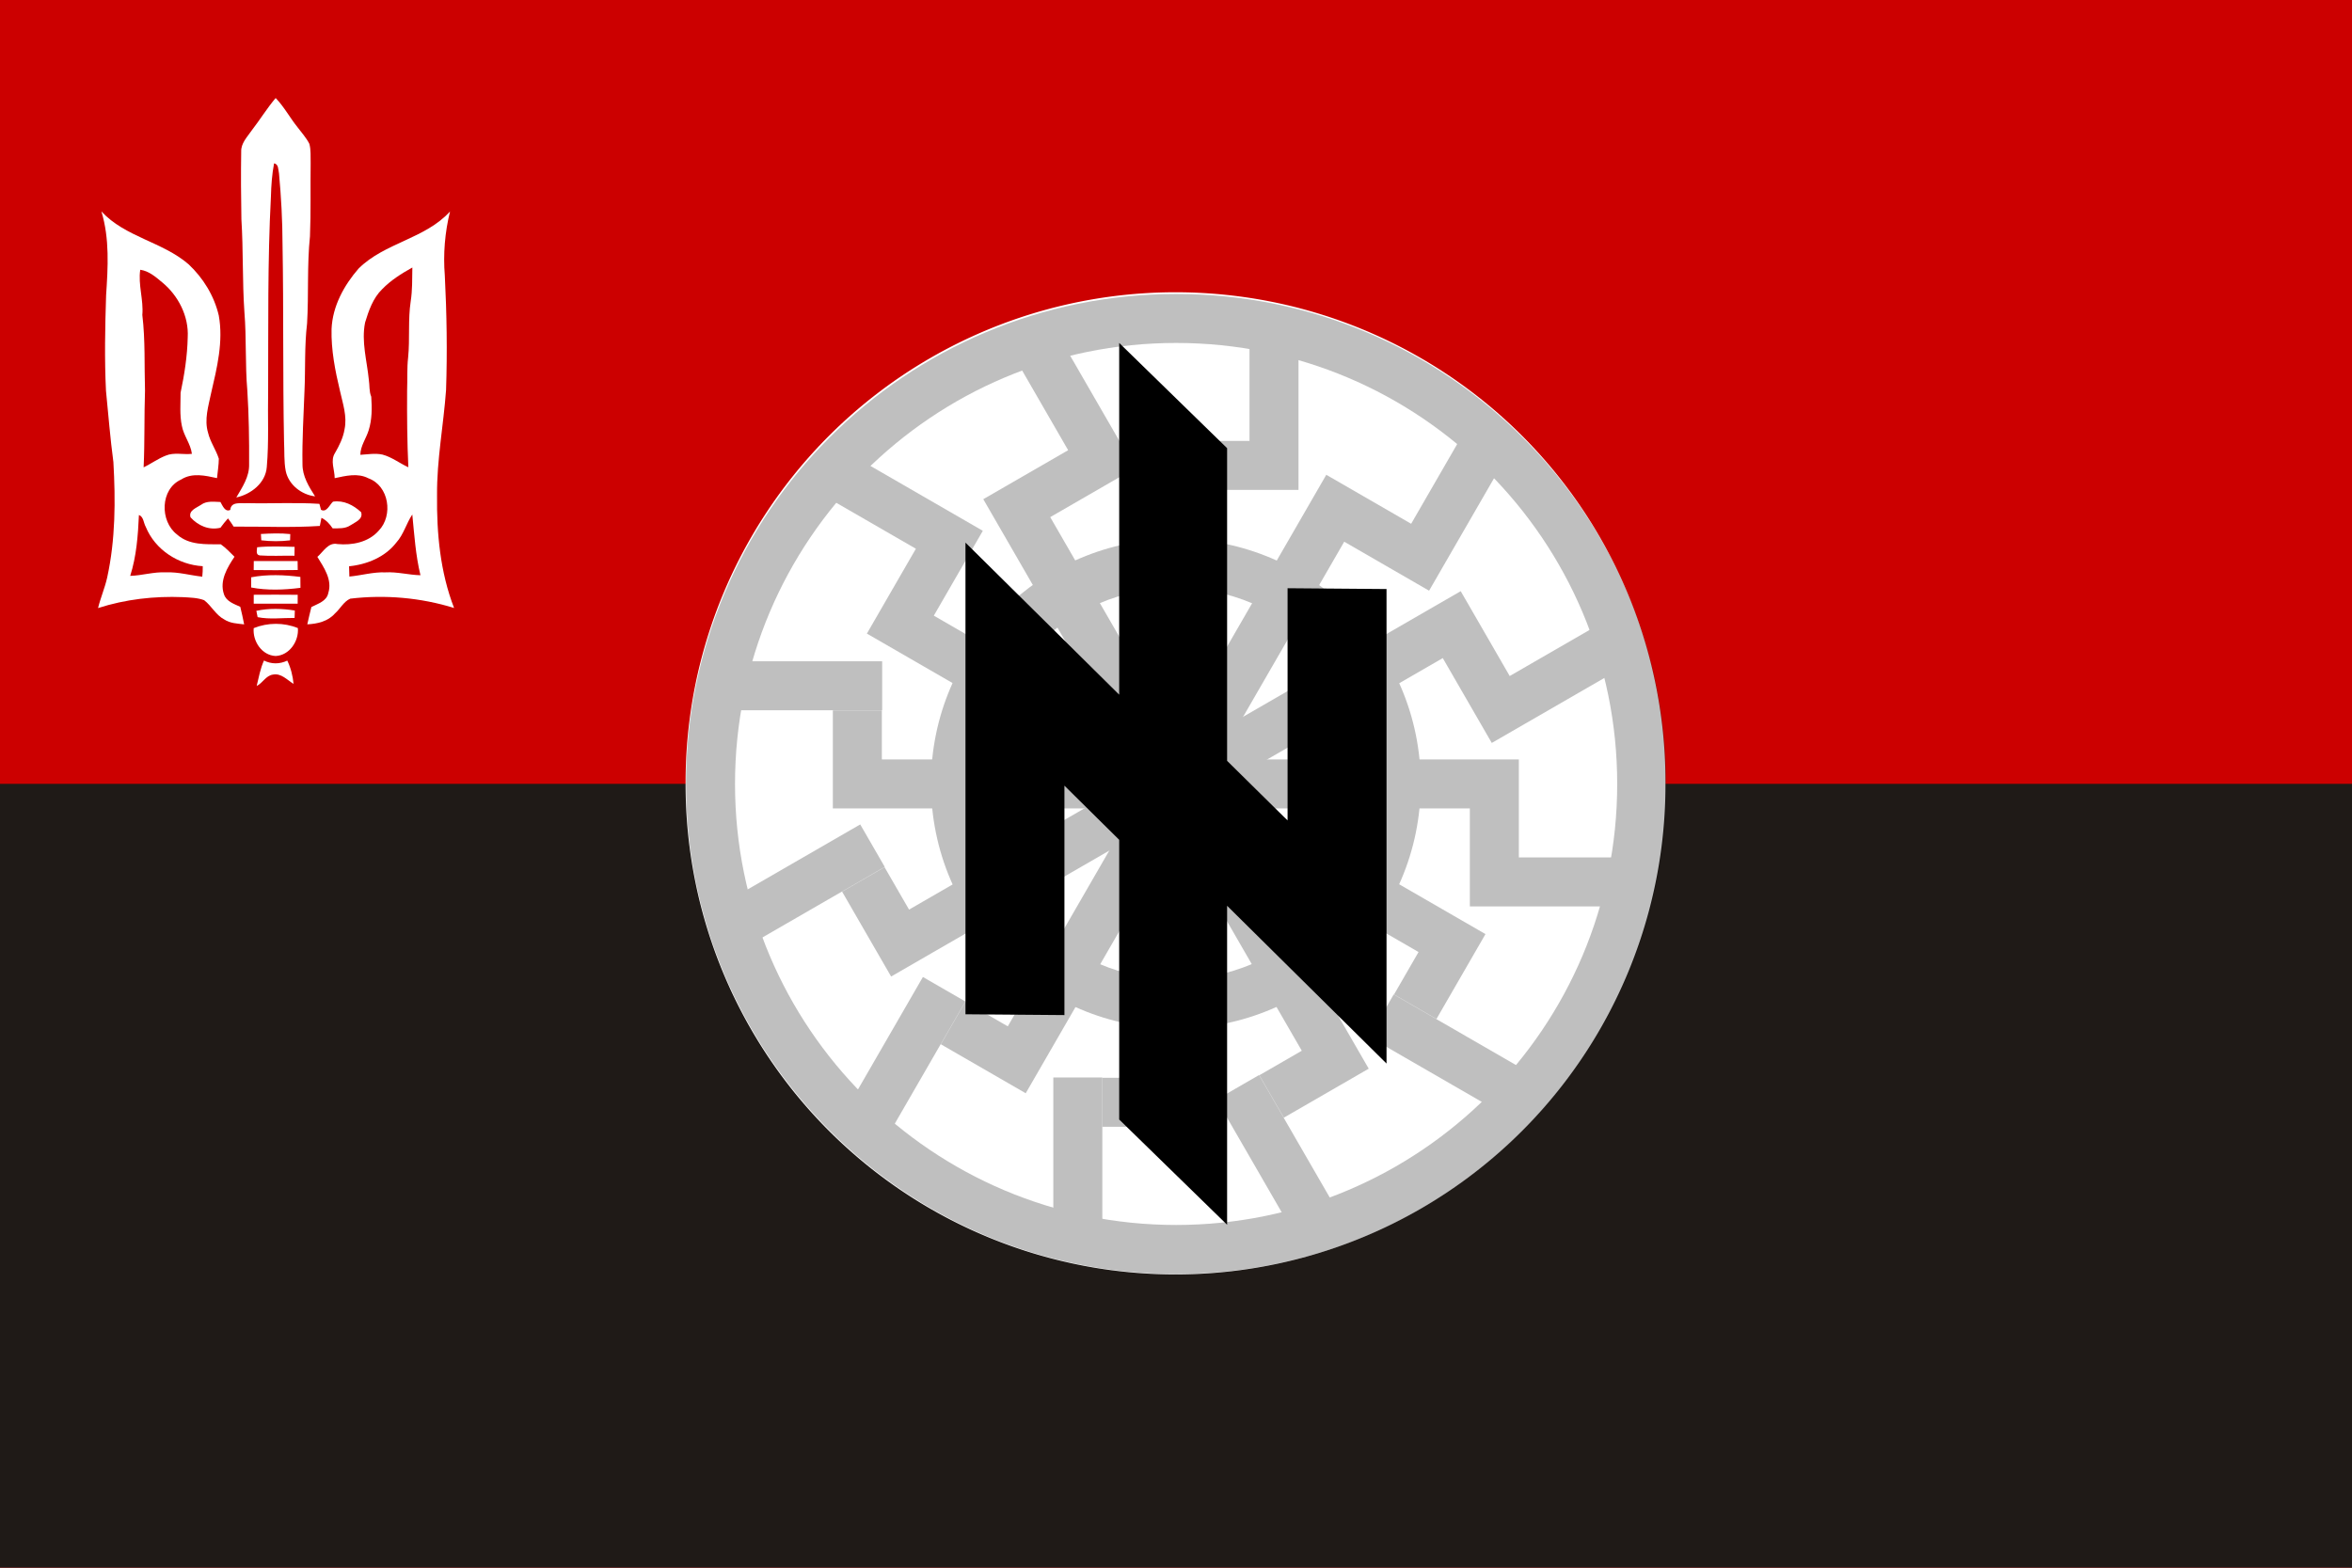 <?xml version="1.0" encoding="UTF-8" standalone="no"?>
<!-- Creator: CorelDRAW -->

<svg
   xmlns:dc="http://purl.org/dc/elements/1.1/"
   xmlns:cc="http://creativecommons.org/ns#"
   xmlns:rdf="http://www.w3.org/1999/02/22-rdf-syntax-ns#"
   xmlns:svg="http://www.w3.org/2000/svg"
   xmlns="http://www.w3.org/2000/svg"
   xmlns:sodipodi="http://sodipodi.sourceforge.net/DTD/sodipodi-0.dtd"
   xmlns:inkscape="http://www.inkscape.org/namespaces/inkscape"
   xml:space="preserve"
   width="1200px"
   height="800px"
   style="shape-rendering:geometricPrecision; text-rendering:geometricPrecision; image-rendering:optimizeQuality; fill-rule:evenodd; clip-rule:evenodd"
   viewBox="0 0 1200 800"
   id="svg2"
   version="1.1"
   inkscape:version="0.48.4 r9939"
   sodipodi:docname="OUN-r_Flag_1941.svg"><sodipodi:namedview
   pagecolor="#ffffff"
   bordercolor="#666666"
   borderopacity="1"
   objecttolerance="10"
   gridtolerance="10"
   guidetolerance="10"
   inkscape:pageopacity="0"
   inkscape:pageshadow="2"
   inkscape:window-width="1280"
   inkscape:window-height="972"
   id="namedview14"
   showgrid="false"
   inkscape:zoom="0.417193"
   inkscape:cx="325.19181"
   inkscape:cy="406.29931"
   inkscape:window-x="-8"
   inkscape:window-y="-8"
   inkscape:window-maximized="1"
   inkscape:current-layer="svg2" />
 <defs
   id="defs4">
  <style
   type="text/css"
   id="style6">
   
    .fil1 {fill:#1F1A17}
    .fil0 {fill:#CC0000}
   
  </style>
 
  
  
  
 </defs>
 <rect
   style="fill:#cc0000"
   x="0"
   id="rect10"
   height="800"
   width="1200"
   y="0"
   class="fil0" /><rect
   style="fill:#1f1a17"
   x="0"
   id="rect12"
   height="400"
   width="1200"
   y="400.001"
   class="fil1" />
<path
   sodipodi:type="arc"
   style="fill:#ffffff;fill-opacity:1;stroke:none"
   id="path3129"
   sodipodi:cx="952.54236"
   sodipodi:cy="632.20337"
   sodipodi:rx="125.42373"
   sodipodi:ry="249.15254"
   d="m 1077.966,632.203 a 125.424,249.153 0 1 1 -250.847,0 125.424,249.153 0 1 1 250.847,0 z"
   transform="matrix(1.993,0,0,1.003,-1298.649,-234.354)" /><g
   id="g3115"
   transform="matrix(1.149,0,0,1.149,-412.229,-298.519)"
   style="fill:#ffffff"><path
     d="m 470.45,317.855 c 3.688,-4.75 6.838,-9.912 10.725,-14.512 3.763,3.9 6.312,8.738 9.688,12.938 1.812,2.425 3.9,4.675 5.275,7.4 0.762,2.763 0.475,5.688 0.575,8.525 -0.15,10.85 0.138,21.7 -0.3,32.525 -1.337,12.875 -0.525,25.85 -1.288,38.75 -1.188,9.95 -0.7,19.988 -1.15,29.988 -0.388,10.812 -1.087,21.65 -0.887,32.475 -0.05,5.35 2.825,9.963 5.588,14.312 -6.05,-0.738 -11.738,-5.15 -13.025,-11.25 -0.838,-4.312 -0.512,-8.725 -0.75,-13.075 -0.588,-29.238 -0.15,-58.487 -0.675,-87.725 -0.025,-10.475 -0.6,-20.938 -1.562,-31.363 -0.4,-1.625 -0.087,-4.088 -2.188,-4.5 -0.925,4.875 -1.275,9.825 -1.4,14.775 -1.512,28.75 -1.113,57.562 -1.238,86.338 -0.237,11.262 0.388,22.575 -0.6,33.812 -0.575,7.1 -6.975,12.05 -13.537,13.488 2.675,-4.588 5.862,-9.25 5.688,-14.812 0.062,-10.887 -0.1,-21.788 -0.787,-32.638 -1.012,-11.613 -0.35,-23.288 -1.3,-34.9 -0.95,-13.725 -0.463,-27.488 -1.337,-41.212 -0.175,-10.025 -0.25,-20.062 -0.087,-30.1 -0.113,-3.675 2.638,-6.412 4.575,-9.238 z"
     id="path24"
     inkscape:connector-curvature="0"
     style="fill:#ffffff" /><path
     d="m 403.8,353.705 c 10.562,11.438 27.113,13.463 38.675,23.45 6.513,6.088 11.4,14.037 13.438,22.75 2.112,11.55 -0.787,23.275 -3.4,34.513 -1.188,5.737 -3.112,11.713 -1.363,17.55 0.963,4.1 3.525,7.575 4.787,11.55 -0.025,2.9 -0.525,5.763 -0.8,8.637 -5.237,-1.137 -11.025,-2.5 -15.887,0.6 -9.387,4.188 -9.6,18.525 -1.863,24.45 5.338,4.775 12.775,4.325 19.413,4.338 2.263,1.575 4.138,3.612 6.1,5.537 -3.212,4.787 -6.737,10.675 -4.688,16.625 1.025,3.225 4.487,4.325 7.25,5.6 0.637,2.587 1.212,5.188 1.725,7.8 -3.013,-0.35 -6.213,-0.45 -8.825,-2.175 -3.763,-1.975 -5.662,-6.05 -8.938,-8.562 -3,-1.125 -6.263,-1.15 -9.425,-1.35 -12.725,-0.525 -25.55,0.938 -37.688,4.85 1.113,-4.588 3.025,-8.95 4.05,-13.55 3.688,-16.825 3.737,-34.188 2.763,-51.3 -1.4,-10.525 -2.25,-21.1 -3.288,-31.65 -0.7,-14.125 -0.4,-28.288 0.05,-42.425 0.825,-12.412 1.6,-25.163 -2.087,-37.237 m 17.25,25.913 c -1,6.65 1.512,13.338 0.925,20.075 1.35,11.175 0.85,22.438 1.188,33.663 -0.388,11.325 -0.087,22.688 -0.613,34.013 3.337,-1.613 6.35,-3.85 9.812,-5.2 3.688,-1.575 7.763,-0.362 11.625,-0.8 -0.562,-4.463 -3.65,-8.05 -4.463,-12.438 -1.025,-4.838 -0.562,-9.812 -0.562,-14.713 1.7,-8.062 2.987,-16.275 3.163,-24.525 0.55,-9.412 -4.2,-18.675 -11.412,-24.55 -2.862,-2.388 -5.825,-4.987 -9.662,-5.525 m -0.588,108.912 c -0.412,9.088 -1.087,18.312 -3.875,27.038 5.312,-0.15 10.463,-1.837 15.812,-1.562 5.475,-0.25 10.775,1.325 16.188,1.913 0.175,-1.55 0.237,-3.1 0.212,-4.65 -10.863,-0.613 -21.175,-7.312 -25.312,-17.488 -1.012,-1.738 -0.9,-4.463 -3.025,-5.25 z"
     id="path34"
     inkscape:connector-curvature="0"
     style="fill:#ffffff" /><path
     d="m 518.025,379.055 c 11.562,-11.488 29.488,-13.125 40.575,-25.325 -2.288,9.287 -3.087,18.938 -2.312,28.475 0.863,16.938 1.125,33.913 0.55,50.862 -1.125,15.562 -4.125,30.975 -4,46.612 -0.188,16.962 1.387,34.212 7.562,50.15 -14.85,-4.6 -30.675,-5.975 -46.1,-4.138 -2.913,1.275 -4.45,4.513 -6.8,6.575 -3.062,3.513 -7.8,4.625 -12.275,4.825 0.562,-2.575 1.175,-5.125 1.812,-7.675 2.837,-1.475 6.8,-2.587 7.5,-6.2 1.887,-5.888 -1.913,-11.325 -4.838,-16.087 2.675,-2.3 4.812,-6.562 8.938,-5.688 6.55,0.625 13.8,-0.8 18.312,-5.963 6.513,-6.713 4.588,-19.938 -4.6,-23.25 -4.75,-2.462 -10.05,-1.087 -14.963,-0.05 0.013,-3.688 -2.05,-7.787 0.125,-11.162 1.9,-3.288 3.625,-6.737 4.25,-10.525 1.238,-5.75 -0.787,-11.45 -2.013,-17.025 -2.163,-9.025 -3.975,-18.225 -3.75,-27.55 0.438,-10.113 5.513,-19.375 12.025,-26.863 m 10.438,9.2 c -4.062,3.962 -5.963,9.5 -7.575,14.8 -1.712,8.475 0.838,16.975 1.663,25.4 0.4,2.5 0.075,5.162 1.075,7.55 0.35,5 0.375,10.137 -1.163,14.963 -1.125,3.663 -3.65,6.888 -3.675,10.838 3.263,-0.188 6.575,-0.8 9.812,-0.1 4.175,1.1 7.6,3.862 11.5,5.625 -0.537,-11.3 -0.613,-22.625 -0.55,-33.962 0.188,-4.938 -0.113,-9.887 0.45,-14.812 0.825,-8.3 -0.113,-16.7 1.15,-24.975 0.775,-4.95 0.625,-9.975 0.725,-14.963 -4.825,2.688 -9.562,5.662 -13.412,9.637 m 6.263,112.562 c -5,6.45 -13.025,9.688 -20.95,10.5 0.037,1.512 0.087,3.038 0.138,4.562 5.35,-0.5 10.575,-2.075 15.988,-1.863 5.25,-0.3 10.35,1.15 15.575,1.275 -2.15,-8.85 -2.725,-17.938 -3.625,-26.975 -2.675,4 -3.837,8.875 -7.125,12.5 z"
     id="path36"
     inkscape:connector-curvature="0"
     style="fill:#ffffff" /><path
     d="m 448.05,484.005 c 2.5,-1.863 5.7,-1.325 8.6,-1.25 0.912,1.525 2.025,4.65 4.375,3.513 0.325,-3.938 4.888,-2.75 7.612,-3 10.65,0.263 21.325,-0.388 31.962,0.312 0.175,0.662 0.537,1.975 0.713,2.638 2.438,1.4 3.825,-2.275 5.325,-3.612 4.75,-0.725 9.062,1.525 12.475,4.662 1.062,3.163 -2.612,4.412 -4.688,5.812 -2.35,1.613 -5.25,1.363 -7.938,1.387 -1.312,-1.925 -2.85,-3.675 -4.975,-4.675 -0.188,0.9 -0.537,2.7 -0.725,3.6 -12.7,0.838 -25.512,0.2 -38.263,0.3 -0.787,-1.262 -1.625,-2.475 -2.513,-3.65 -1.188,1.325 -2.312,2.7 -3.35,4.15 -5.037,1.225 -9.912,-0.887 -13.287,-4.625 -0.975,-3.087 2.712,-4.213 4.675,-5.562 z"
     id="path58"
     inkscape:connector-curvature="0"
     style="fill:#ffffff" /><path
     d="m 474.625,496.967 c 4.338,-0.25 8.7,-0.425 13.037,0.037 -0.013,0.688 -0.062,2.087 -0.075,2.788 -4.237,0.512 -8.562,0.487 -12.787,-0.013 -0.05,-0.7 -0.125,-2.112 -0.175,-2.812 z"
     id="path60"
     inkscape:connector-curvature="0"
     style="fill:#ffffff" /><path
     d="m 472.95,502.855 c 5.525,-0.575 11.088,-0.287 16.637,-0.175 -0.025,1.312 -0.037,2.625 -0.062,3.95 -5.125,-0.113 -10.275,0.237 -15.387,-0.138 -1.95,-0.263 -1.225,-2.337 -1.188,-3.638 z"
     id="path62"
     inkscape:connector-curvature="0"
     style="fill:#ffffff" /><path
     d="m 471.462,508.98 c 6.487,0.025 12.975,0.037 19.462,0 0.025,1.325 0.05,2.65 0.05,3.987 -6.513,0.125 -13.037,0.087 -19.55,0.013 0,-1.337 0.013,-2.675 0.037,-4 z"
     id="path64"
     inkscape:connector-curvature="0"
     style="fill:#ffffff" /><path
     d="m 470.312,516.205 c 7.088,-1.387 14.688,-1.087 21.837,-0.163 0.037,1.613 0.05,3.225 0.037,4.838 -7.162,0.925 -14.8,1.225 -21.887,-0.15 0,-1.512 0,-3.025 0.013,-4.525 z"
     id="path66"
     inkscape:connector-curvature="0"
     style="fill:#ffffff" /><path
     d="m 471.437,523.955 c 6.5,-0.037 13.012,-0.062 19.525,0.013 0,1.312 0,2.625 -0.013,3.95 -6.513,0.037 -13.012,0.025 -19.512,0 -0.025,-1.325 -0.013,-2.638 0,-3.962 z"
     id="path68"
     inkscape:connector-curvature="0"
     style="fill:#ffffff" /><path
     d="m 472.6,531.092 c 5.55,-1.2 11.5,-1.038 17.087,-0.125 -0.025,0.825 -0.075,2.462 -0.1,3.288 -5.45,-0.05 -11.088,0.725 -16.425,-0.35 -0.15,-0.7 -0.425,-2.1 -0.562,-2.812 z"
     id="path70"
     inkscape:connector-curvature="0"
     style="fill:#ffffff" /><path
     d="m 471.425,538.78 c 6.25,-2.525 13.363,-2.55 19.613,-0.025 0.512,5.8 -3.763,12.15 -9.887,12.4 -6.138,-0.287 -10.25,-6.588 -9.725,-12.375 z"
     id="path72"
     inkscape:connector-curvature="0"
     style="fill:#ffffff" /><path
     d="m 472.75,564.455 c 0.925,-3.8 1.613,-7.713 3.237,-11.287 3.312,1.675 7,1.637 10.35,0.037 1.562,3.225 2.45,6.775 2.788,10.338 -2.837,-1.725 -5.5,-4.875 -9.175,-4.125 -3.163,0.463 -4.5,3.75 -7.2,5.037 z"
     id="path74"
     inkscape:connector-curvature="0"
     style="fill:#ffffff" /></g><g
   transform="translate(350,150)"
   id="g5005"
   style="opacity:0.25"><g
     id="g4957"><path
       sodipodi:type="arc"
       style="fill:#000000;fill-opacity:1;fill-rule:nonzero;stroke:none"
       id="path2043"
       sodipodi:cx="237.14285"
       sodipodi:cy="257.14285"
       sodipodi:rx="208.57143"
       sodipodi:ry="208.57143"
       d="m 445.714,257.143 c 0,115.191 -93.381,208.571 -208.571,208.571 -115.191,0 -208.571,-93.381 -208.571,-208.571 0,-115.191 93.381,-208.571 208.571,-208.571 115.191,0 208.571,93.381 208.571,208.571 z"
       transform="matrix(1.199,0,0,1.199,-34.247,-58.219)" /><path
       sodipodi:type="arc"
       style="fill:#ffffff;fill-opacity:1;fill-rule:nonzero;stroke:none"
       id="path2045"
       sodipodi:cx="237.14285"
       sodipodi:cy="257.14285"
       sodipodi:rx="208.57143"
       sodipodi:ry="208.57143"
       d="m 445.714,257.143 c 0,115.191 -93.381,208.571 -208.571,208.571 -115.191,0 -208.571,-93.381 -208.571,-208.571 0,-115.191 93.381,-208.571 208.571,-208.571 115.191,0 208.571,93.381 208.571,208.571 z"
       transform="matrix(1.079,0,0,1.079,-5.822,-27.397)" /><path
       sodipodi:type="arc"
       style="fill:#000000;fill-opacity:1;fill-rule:nonzero;stroke:none"
       id="path2773"
       sodipodi:cx="237.14285"
       sodipodi:cy="257.14285"
       sodipodi:rx="208.57143"
       sodipodi:ry="208.57143"
       d="m 445.714,257.143 c 0,115.191 -93.381,208.571 -208.571,208.571 -115.191,0 -208.571,-93.381 -208.571,-208.571 0,-115.191 93.381,-208.571 208.571,-208.571 115.191,0 208.571,93.381 208.571,208.571 z"
       transform="matrix(0.599,0,0,0.599,107.877,95.89)" /><path
       sodipodi:type="arc"
       style="fill:#ffffff;fill-opacity:1;fill-rule:nonzero;stroke:none"
       id="path2775"
       sodipodi:cx="237.14285"
       sodipodi:cy="257.14285"
       sodipodi:rx="208.57143"
       sodipodi:ry="208.57143"
       d="m 445.714,257.143 c 0,115.191 -93.381,208.571 -208.571,208.571 -115.191,0 -208.571,-93.381 -208.571,-208.571 0,-115.191 93.381,-208.571 208.571,-208.571 115.191,0 208.571,93.381 208.571,208.571 z"
       transform="matrix(0.479,0,0,0.479,136.301,126.712)" /></g><path
     inkscape:connector-curvature="0"
     id="rect3503"
     d="m 287.5,21.719 0,53.281 -50,0 0,25 0,300 -25,0 0,25 50,0 0,-25 0,-300 25,0 25,0 0,-78.281 -25,0 z m -100.094,378.125 0,78.281 25,0 0,-78.281 -25,0 z"
     style="fill:#000000;fill-opacity:1;fill-rule:nonzero;stroke:none" /><path
     inkscape:connector-curvature="0"
     id="path4976"
     d="m 478.203,287.547 -53.281,0 0,-50 -25,0 -300,0 0,-25 -25,0 0,50 25,0 300,0 0,25 0,25 78.281,0 0,-25 z m -378.125,-100.094 -78.281,0 0,25 78.281,0 0,-25 z"
     style="fill:#000000;fill-opacity:1;fill-rule:nonzero;stroke:none" /><path
     inkscape:connector-curvature="0"
     id="path4978"
     d="m 466.403,168.335 -46.143,26.641 -25,-43.301 -21.651,12.5 -259.808,150 -12.5,-21.651 -21.651,12.5 25,43.301 21.651,-12.5 259.808,-150 12.5,21.651 12.5,21.651 67.793,-39.141 -12.5,-21.651 z m -377.513,102.379 -67.794,39.141 12.5,21.651 67.794,-39.141 -12.5,-21.651 z"
     style="fill:#000000;fill-opacity:1;fill-rule:nonzero;stroke:none" /><path
     inkscape:connector-curvature="0"
     id="path4999"
     d="m 396.618,71.144 -26.641,46.143 -43.301,-25 -12.5,21.651 -150,259.808 -21.651,-12.5 -12.5,21.651 43.301,25 12.5,-21.651 150,-259.808 21.651,12.5 21.651,12.5 39.141,-67.794 -21.651,-12.5 z m -275.746,277.419 -39.141,67.794 21.651,12.5 39.141,-67.794 -21.651,-12.5 z"
     style="fill:#000000;fill-opacity:1;fill-rule:nonzero;stroke:none" /><path
     inkscape:connector-curvature="0"
     id="path5001"
     d="m 168.335,33.597 26.641,46.143 -43.301,25 12.5,21.651 150,259.808 -21.651,12.5 12.5,21.651 43.301,-25 -12.5,-21.651 -150,-259.808 21.651,-12.5 21.651,-12.5 -39.141,-67.794 -21.651,12.5 z m 102.379,377.513 39.141,67.794 21.651,-12.5 -39.141,-67.794 -21.651,12.5 z"
     style="fill:#000000;fill-opacity:1;fill-rule:nonzero;stroke:none" /><path
     inkscape:connector-curvature="0"
     id="path5003"
     d="m 71.144,103.382 46.143,26.641 -25,43.301 21.651,12.5 259.808,150 -12.5,21.651 21.651,12.5 25,-43.301 -21.651,-12.5 -259.808,-150 12.5,-21.651 12.5,-21.651 L 83.644,81.731 71.144,103.382 z m 277.419,275.746 67.794,39.141 12.5,-21.651 -67.794,-39.141 -12.5,21.651 z"
     style="fill:#000000;fill-opacity:1;fill-rule:nonzero;stroke:none" /></g><path
   style="fill:#000000;fill-opacity:1;stroke:none"
   d="m 571.018,175 0,179.501 -78.428,-77.597 0,74.065 0,166.62 50.485,0.416 0,-117.071 27.943,27.632 0,142.729 55.055,53.705 0,-162.777 81.337,80.506 0,-61.704 0,-180.436 -50.485,-0.416 0,118.525 -30.852,-30.436 0,-159.557 L 571.018,175 z"
   id="rect2995"
   inkscape:connector-curvature="0" /></svg>